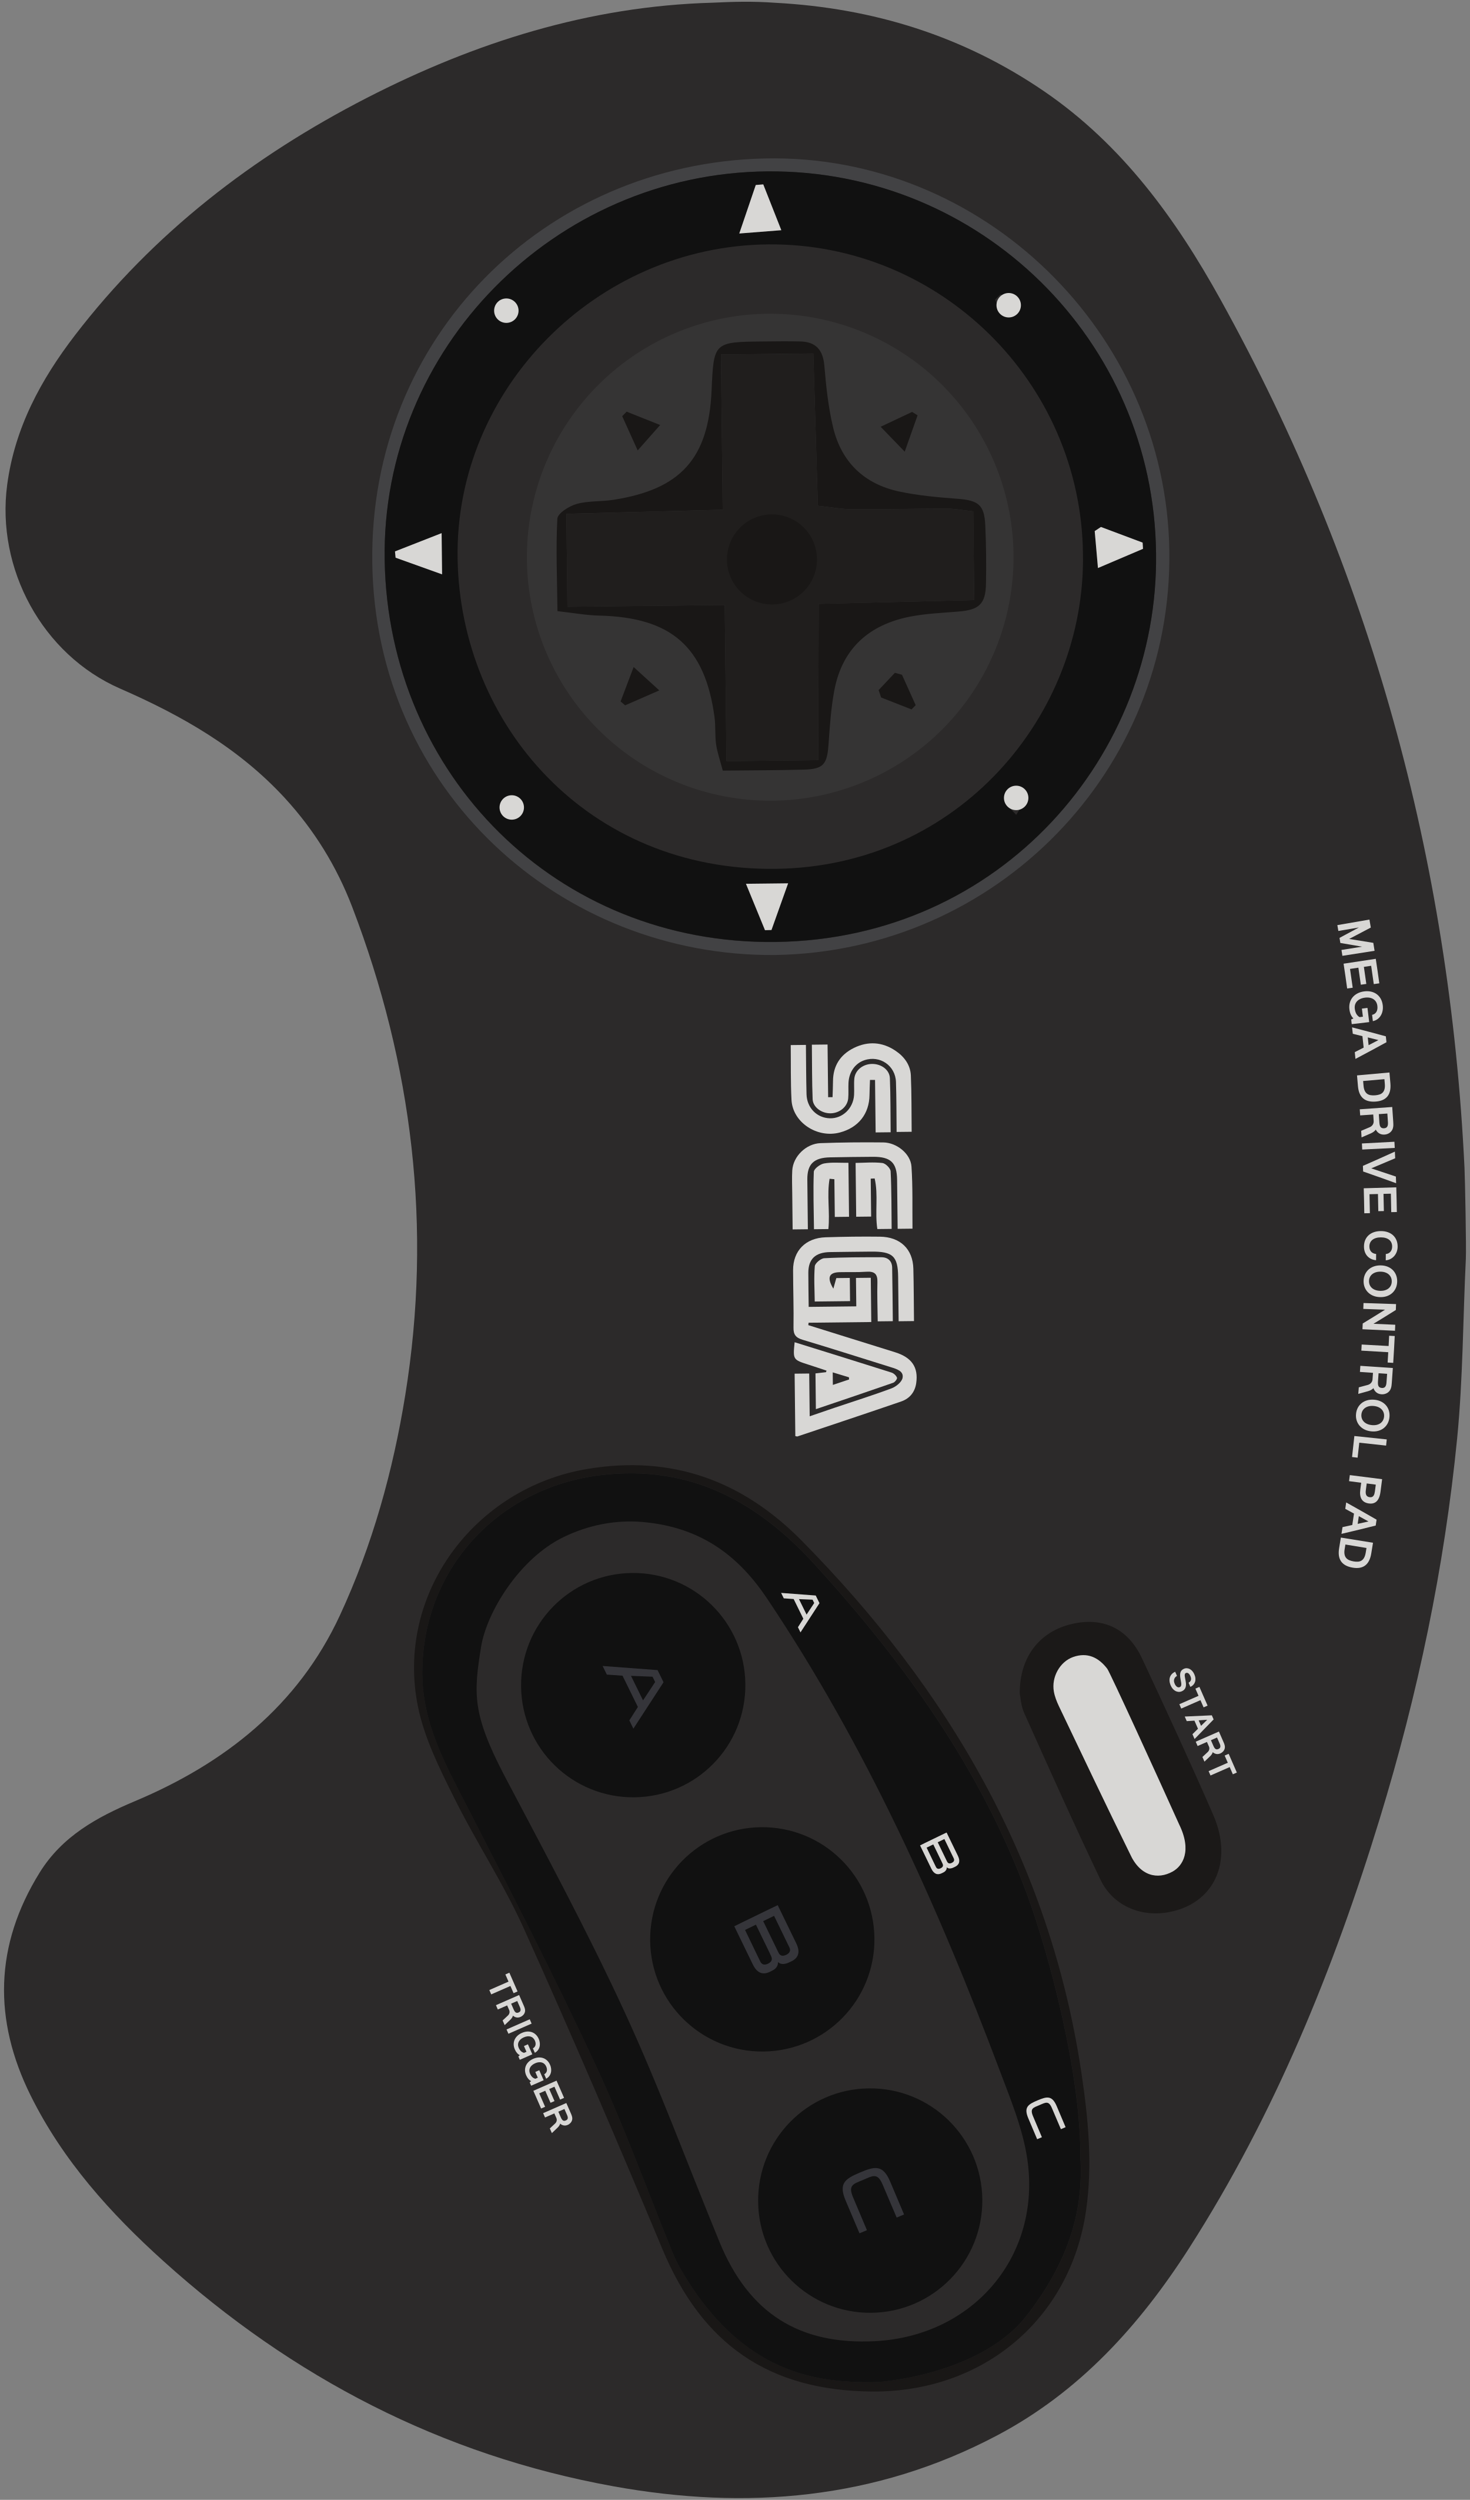 <?xml version="1.0" encoding="UTF-8" standalone="no"?>
<svg
   viewBox="0 0 189.669 322.342"
   height="322.342"
   width="189.669"
   xml:space="preserve"
   version="1.1"
   id="svg2"
   inkscape:version="1.1.2 (0a00cf5339, 2022-02-04)"
   sodipodi:docname="controller.svg"
   xmlns:inkscape="http://www.inkscape.org/namespaces/inkscape"
   xmlns:sodipodi="http://sodipodi.sourceforge.net/DTD/sodipodi-0.dtd"
   xmlns="http://www.w3.org/2000/svg"
   xmlns:svg="http://www.w3.org/2000/svg"
   xmlns:rdf="http://www.w3.org/1999/02/22-rdf-syntax-ns#"
   xmlns:cc="http://creativecommons.org/ns#"
   xmlns:dc="http://purl.org/dc/elements/1.1/"><rect x="0" y="0" width="189.669" height="322.342" fill="#808080" stroke="none"/><sodipodi:namedview
     pagecolor="#ffffff"
     bordercolor="#666666"
     borderopacity="1"
     objecttolerance="10"
     gridtolerance="10"
     guidetolerance="10"
     inkscape:pageopacity="0"
     inkscape:pageshadow="2"
     inkscape:window-width="3840"
     inkscape:window-height="2065"
     id="namedview150"
     showgrid="false"
     fit-margin-top="0"
     fit-margin-left="0"
     fit-margin-right="0"
     fit-margin-bottom="0"
     inkscape:zoom="3.2809298"
     inkscape:cx="61.415517"
     inkscape:cy="214.72572"
     inkscape:window-x="0"
     inkscape:window-y="0"
     inkscape:window-maximized="1"
     inkscape:current-layer="svg2"
     inkscape:pagecheckerboard="0" /><defs
     id="defs6"><inkscape:perspective
       sodipodi:type="inkscape:persp3d"
       inkscape:vp_x="0 : 161.17113 : 1"
       inkscape:vp_y="0 : 1000 : 0"
       inkscape:vp_z="189.66875 : 161.17113 : 1"
       inkscape:persp3d-origin="94.834375 : 107.44742 : 1"
       id="perspective7293" /><clipPath
       id="clipPath16"
       clipPathUnits="userSpaceOnUse"><path
         id="path18"
         d="m 0,151.735 257.874,0 L 257.874,0 0,0 0,151.735 z"
         inkscape:connector-curvature="0" /></clipPath></defs><g
     id="g3476"><path
       inkscape:connector-curvature="0"
       d="m 170.342,149.201 c 9.4e-4,-0.006 0.006,-0.012 0.011,-0.006 0.003,0.004 0.011,0.022 0.006,0.022 -9.6e-4,0.003 -0.006,0.012 -0.011,0.012 -0.005,0.003 -0.006,-0.022 -0.006,-0.028 m 0.304,-18.656 c -1e-5,-0.001 0.005,-0.001 0.011,-1.2e-4 0.006,0.003 0.022,0.005 0.011,0.006 -0.006,0.003 -0.028,-0.004 -0.028,-0.006 m -0.606,-11.084 -0.006,7e-5 c -0.004,0.004 -0.006,0.005 -0.006,0.004 -3e-5,-0.003 0.003,-0.006 0.006,-0.004 z M 128.645,314.039 c 10.654,-5.625 18.408,-14.207 24.797,-24.179 11.014,-17.196 18.625,-35.911 24.579,-55.347 4.912,-16.026 8.346,-32.383 9.991,-49.06 0.754,-7.674 0.746,-15.426 1.121,-23.14 0.068,-1.412 -0.107,-10.387 -0.173,-11.71 C 187.052,110.874 176.792,73.475 157.495,38.657 151.728,28.238 144.797,18.67 134.75,11.795 124.277,4.629 112.659,1.037 100.057,0.361 97.065,0.146 94.609,0.222 91.894,0.35 76.027,0.793 61.291,5.461 47.318,12.629 32.651,20.164 19.787,30.055 9.675,43.226 5.281,48.947 1.906,55.162 0.928,62.503 -0.517,73.323 5.453,84.408 15.504,88.793 c 7.931,3.462 15.307,7.656 21.245,14.109 3.815,4.144 6.709,8.859 8.701,14.062 7.793,20.357 10.322,41.365 6.844,62.896 -1.576,9.788 -4.245,19.399 -8.438,28.432 -5.408,11.663 -14.864,19.092 -26.459,23.964 -4.908,2.065 -9.369,4.521 -12.274,9.192 -5.829,9.387 -6.021,19.002 -1.155,28.788 4.145,8.345 10.271,15.149 17.107,21.308 16.666,15.028 35.931,25.048 58.069,29.049 17.128,3.097 33.798,1.743 49.499,-6.554"
       style="fill:#2c2a2a;fill-opacity:1;fill-rule:nonzero;stroke:none;stroke-width:1.25"
       id="path22-9"
       sodipodi:nodetypes="cccccccccccscccccccccccccccccccccccccc" /><path
       inkscape:connector-curvature="0"
       id="path5033"
       d="M 130.772,71.509 A 31.395,31.395 89.375 0 1 99.721,103.244 31.395,31.395 89.375 0 1 67.985,72.194 31.395,31.395 89.375 0 1 99.036,40.458 31.395,31.395 89.375 0 1 130.772,71.509 Z"
       style="vector-effect:none;fill:#353434;fill-opacity:1;stroke:none;stroke-width:0.914;stroke-linecap:butt;stroke-linejoin:miter;stroke-miterlimit:4;stroke-dasharray:none;stroke-dashoffset:0;stroke-opacity:1;paint-order:normal" /><g
       transform="matrix(0.014,1.25,1.25,-0.014,149.16,71.365)"
       id="g24-6"><path
         id="path26-8"
         style="fill:#424244;fill-opacity:1;fill-rule:nonzero;stroke:none"
         d="m 0,0 c -21.982,0.03 -39.815,-17.741 -39.851,-39.713 -0.036,-21.94 17.859,-40.044 39.684,-39.911 22.141,0.134 39.863,17.325 39.808,39.946 C 39.585,-16.392 20.756,0.052 0,0 m 40.977,-39.759 c -0.039,-22.133 -17.389,-41.11 -40.982,-41.143 -23.152,-0.033 -40.928,18.208 -41.188,40.978 -0.258,22.488 18.413,41.215 40.917,41.299 22.704,0.085 41.129,-18.287 41.253,-41.134"
         inkscape:connector-curvature="0" /></g><g
       transform="matrix(0.014,1.25,1.25,-0.014,87.71,292.368)"
       id="g28-7"><path
         id="path30-3"
         style="fill:#191716;fill-opacity:1;fill-rule:nonzero;stroke:none"
         d="m 0,0 c -0.504,-0.282 -1.029,-0.519 -1.563,-0.731 -6.404,-2.521 -12.914,-4.785 -19.177,-7.609 -8.995,-4.049 -17.825,-8.466 -26.654,-12.879 -4.518,-2.259 -8.865,-4.704 -14.174,-4.664 -10.675,0.086 -19.076,7.977 -20.241,18.622 -1.013,9.263 2.92,16.171 9.445,21.99 10.191,9.091 21.229,16.882 34.243,21.531 6.48,2.31 18.783,5.365 27.159,5.214 5.909,0.313 11.108,-1.583 16.337,-5.733 4.251,-3.374 6.132,-9.893 6.631,-14.835 0.035,-0.368 0.05,-0.736 0.05,-1.104 C 12.031,14.315 11.3,6.293 0,0 m -5.335,41.988 c -4.851,0.762 -9.636,0.333 -14.447,-0.337 -21.616,-3.016 -39.537,-13.267 -55.013,-28.208 -6.222,-6.005 -9.041,-13.221 -7.664,-22.066 1.815,-11.713 12.767,-20.008 24.38,-17.739 3.227,0.63 6.338,2.143 9.339,3.595 4.593,2.214 8.925,5.013 13.589,7.055 11.013,4.82 22.121,9.434 33.26,13.947 9.858,3.999 14.714,10.811 14.916,21.476 0.216,11.487 -7.272,20.533 -18.36,22.277"
         inkscape:connector-curvature="0" /></g><g
       style="fill:#111111;fill-opacity:1"
       transform="matrix(0.014,1.25,1.25,-0.014,112.625,307.167)"
       id="g32-8"><path
         id="path34-0"
         style="fill:#111111;fill-opacity:1;fill-rule:nonzero;stroke:none"
         d="m 0,0 c -0.025,-5.486 -0.756,-13.509 -12.056,-19.802 -0.505,-0.282 -1.029,-0.519 -1.564,-0.731 -6.404,-2.521 -12.913,-4.785 -19.176,-7.609 -8.996,-4.049 -17.825,-8.466 -26.654,-12.878 -4.518,-2.259 -8.865,-4.705 -14.175,-4.664 -10.675,0.085 -19.075,7.977 -20.24,18.621 -1.014,9.263 2.92,16.171 9.444,21.99 10.191,9.092 21.229,16.882 34.244,21.532 6.479,2.309 18.783,5.365 27.158,5.213 5.91,0.313 11.109,-1.583 16.338,-5.733 C -2.43,12.566 -0.55,6.046 -0.05,1.104 -0.015,0.736 0,0.368 0,0"
         inkscape:connector-curvature="0" /></g><g
       style="stroke:none"
       transform="matrix(0.014,1.25,1.25,-0.014,141.991,242.376)"
       id="g36-5"><path
         id="path38-6"
         style="fill:#1b1918;fill-opacity:1;fill-rule:nonzero;stroke:none"
         d="m 0,0 c -5.718,-2.657 -11.507,-5.169 -17.291,-7.685 -0.776,-0.338 -1.689,-0.363 -2.027,-0.433 -3.807,0.035 -6.363,2.163 -7.089,5.456 -0.711,3.232 0.514,5.793 3.65,7.215 5.376,2.441 10.766,4.861 16.207,7.161 4.926,2.082 9.258,-0.081 9.999,-4.836 C 3.898,4.014 2.647,1.225 0,0"
         inkscape:connector-curvature="0" /></g><path
       inkscape:connector-curvature="0"
       d="m 131.114,105.071 c 0.584,-0.995 1.267,-1.643 1.164,-2.123 -0.109,-0.516 -0.986,-1.241 -1.472,-1.2 -0.481,0.041 -1.228,0.913 -1.238,1.434 -0.006,0.495 0.78,1.008 1.546,1.889 m -2.05,-67.106 c -0.221,0.222 -0.442,0.445 -0.661,0.668 0.312,0.698 0.517,1.486 0.992,2.046 0.166,0.196 1.161,-0.004 1.469,-0.321 0.308,-0.317 0.473,-1.319 0.273,-1.477 -0.575,-0.452 -1.367,-0.63 -2.073,-0.916 M 65.451,102.656 c -0.287,0.282 -0.575,0.564 -0.862,0.847 0.326,0.691 0.54,1.487 1.033,2.025 0.196,0.213 1.179,0.025 1.502,-0.29 0.322,-0.315 0.53,-1.29 0.321,-1.494 -0.523,-0.508 -1.312,-0.743 -1.995,-1.088 M 64.496,38.668 c -0.208,0.255 -0.417,0.508 -0.624,0.762 0.37,0.678 0.64,1.459 1.165,1.98 0.19,0.189 1.188,-0.09 1.469,-0.439 0.286,-0.354 0.374,-1.383 0.148,-1.539 -0.606,-0.42 -1.425,-0.531 -2.158,-0.764 m -7.516,30.077 c -2.263,0.885 -4.14,1.619 -6.017,2.355 0.025,0.27 0.051,0.54 0.078,0.81 1.881,0.675 3.762,1.348 5.998,2.15 z m 44.707,45.155 -5.441,0.059 c 0.954,2.323 1.704,4.153 2.454,5.981 0.279,-0.007 0.558,-0.012 0.839,-0.02 0.666,-1.865 1.331,-3.728 2.148,-6.019 M 98.481,23.777 c -0.322,0.026 -0.645,0.052 -0.967,0.078 -0.643,1.888 -1.286,3.775 -2.131,6.255 2.093,-0.164 3.5,-0.273 5.427,-0.424 -0.911,-2.313 -1.62,-4.11 -2.33,-5.909 m 43.569,44.173 c -0.268,0.177 -0.536,0.355 -0.804,0.531 0.125,1.43 0.251,2.86 0.418,4.764 2.327,-0.99 4.07,-1.733 5.813,-2.475 -0.014,-0.267 -0.034,-0.535 -0.048,-0.803 -1.794,-0.672 -3.586,-1.345 -5.379,-2.018 m -2.318,3.475 C 139.492,49.242 121.255,31.317 99.12,31.512 c -22.102,0.192 -40.449,18.604 -40.079,40.529 0.363,21.416 16.794,40.301 41.064,39.992 23.564,-0.302 39.968,-19.806 39.628,-40.607 m 9.429,-0.059 C 149.51,97.309 129.212,121.066 100.107,121.455 71.834,121.833 50.106,99.916 49.635,72.243 49.172,44.965 71.556,22.35 98.979,22.098 126.444,21.843 148.898,43.889 149.161,71.366"
       style="fill:#111111;fill-opacity:1;fill-rule:nonzero;stroke:none;stroke-width:1.25"
       id="path42-4" /><g
       style="fill:#d8d7d5;fill-opacity:1"
       transform="matrix(0.014,1.25,1.25,-0.014,142.05,67.949)"
       id="g44-8"><path
         id="path46-1"
         style="fill:#d8d7d5;fill-opacity:1;fill-rule:nonzero;stroke:none"
         d="M 0,0 C 0.554,1.428 1.107,2.856 1.661,4.284 1.875,4.295 2.09,4.306 2.304,4.317 2.882,2.916 3.461,1.515 4.232,-0.355 2.708,-0.472 1.563,-0.56 0.418,-0.648 0.278,-0.432 0.139,-0.216 0,0"
         inkscape:connector-curvature="0" /></g><g
       style="fill:#d8d7d5;fill-opacity:1"
       transform="matrix(0.014,1.25,1.25,-0.014,98.481,23.775)"
       id="g48-1"><path
         id="path50-0"
         style="fill:#d8d7d5;fill-opacity:1;fill-rule:nonzero;stroke:none"
         d="M 0,0 C 1.445,0.552 2.889,1.103 4.747,1.812 4.851,0.269 4.926,-0.857 5.039,-2.533 3.063,-1.836 1.559,-1.305 0.054,-0.774 0.036,-0.516 0.018,-0.258 0,0"
         inkscape:connector-curvature="0" /></g><g
       style="fill:#d8d7d5;fill-opacity:1"
       transform="matrix(0.014,1.25,1.25,-0.014,101.689,113.899)"
       id="g52-5"><path
         id="path54-9"
         style="fill:#d8d7d5;fill-opacity:1;fill-rule:nonzero;stroke:none"
         d="M 0,0 C 1.825,-0.674 3.311,-1.223 4.797,-1.772 4.8,-1.995 4.803,-2.219 4.807,-2.442 3.337,-3.027 1.867,-3.611 0,-4.353 Z"
         inkscape:connector-curvature="0" /></g><g
       style="fill:#d8d7d5;fill-opacity:1"
       transform="matrix(0.014,1.25,1.25,-0.014,56.981,68.745)"
       id="g56-8"><path
         id="path58-4"
         style="fill:#d8d7d5;fill-opacity:1;fill-rule:nonzero;stroke:none"
         d="M 0,0 H 4.252 C 3.592,-1.782 3.036,-3.281 2.48,-4.779 2.264,-4.798 2.047,-4.816 1.831,-4.835 1.26,-3.326 0.689,-1.818 0,0"
         inkscape:connector-curvature="0" /></g><path
       inkscape:connector-curvature="0"
       d="M 92.849,289.122 C 88.757,279.189 85.048,269.08 80.548,259.341 75.764,248.987 70.334,238.922 65.011,228.825 c -4.069,-7.841 -3.916,-10.447 -2.935,-16.495 0.716,-4.396 4.888,-11.33 10.619,-14.123 3.16,-1.541 6.676,-2.253 10.178,-1.957 7.968,0.682 12.671,4.753 16.131,9.916 12.719,18.967 21.996,39.597 30.006,60.866 1.383,3.673 2.936,7.406 3.52,11.245 1.915,12.555 -6.897,22.944 -19.63,23.605 -9.784,0.504 -16.283,-3.604 -20.052,-12.759"
       style="fill:#2c2a2a;fill-opacity:1;fill-rule:nonzero;stroke:none;stroke-width:1.25"
       id="path62-4" /><g
       style="fill:#d8d7d5;fill-opacity:1"
       transform="matrix(0.014,1.25,1.25,-0.014,151.299,241.328)"
       id="g64-8"><path
         id="path66-2"
         style="fill:#d8d7d5;fill-opacity:1;fill-rule:nonzero;stroke:none"
         d="m 0,0 c 0.835,-1.544 0.457,-3.372 -1.892,-4.389 -5.075,-2.429 -10.185,-4.787 -15.29,-7.153 -0.481,-0.223 -0.997,-0.419 -1.517,-0.506 -1.495,-0.25 -3.079,0.65 -3.547,2.031 -0.499,1.472 0.07,2.623 1.252,3.506 0.371,0.277 11.155,5.064 16.128,7.236 C -2.096,2.048 -0.564,1.043 0,0"
         inkscape:connector-curvature="0" /></g><g
       transform="matrix(0.014,1.25,1.25,-0.014,93.735,98.146)"
       id="g72-3"><path
         id="path74-9"
         style="fill:#191716;fill-opacity:1;fill-rule:nonzero;stroke:none"
         d="m 0,0 h -16.106 v -16.237 h -9.59 c -0.081,5.33 -0.157,10.509 -0.242,16.136 h -16.01 v 9.535 c 5.244,0.096 10.357,0.192 15.712,0.293 0.162,1.381 0.383,2.486 0.399,3.59 0.055,3.227 0.005,6.454 0.04,9.677 0.01,0.847 0.186,1.689 0.313,2.763 h 9.157 c 0.07,-5.275 0.136,-10.448 0.211,-16.06 C -10.599,9.621 -5.421,9.545 0,9.47 Z m 0.963,8.012 c -0.035,1.992 -0.529,2.375 -2.561,2.537 -1.871,0.156 -3.752,0.297 -5.587,0.665 -4.322,0.868 -6.737,3.686 -7.514,7.927 -0.297,1.639 -0.343,3.328 -0.464,4.997 -0.151,2.113 -0.741,2.784 -2.823,2.849 -2.012,0.061 -4.034,0.066 -6.046,-0.005 -2.118,-0.071 -2.577,-0.686 -2.764,-2.859 -0.171,-1.997 -0.373,-4.014 -0.811,-5.97 -0.802,-3.595 -3.091,-5.945 -6.692,-6.762 -2.077,-0.474 -4.23,-0.676 -6.363,-0.832 -1.649,-0.121 -2.491,-0.852 -2.542,-2.476 -0.04,-1.271 -0.04,-2.551 -0.04,-3.827 -0.005,-5.088 0,-5.088 4.997,-5.365 6.999,-0.389 10.161,-3.283 11.164,-10.272 0.182,-1.26 0.061,-2.582 0.383,-3.792 0.212,-0.776 0.943,-1.966 1.503,-2.002 3.041,-0.196 6.106,-0.095 9.53,-0.095 0.202,1.638 0.464,2.98 0.509,4.336 0.263,7.402 3.333,10.846 10.59,11.749 0.927,0.116 1.885,0.015 2.813,0.131 0.822,0.111 1.624,0.383 2.728,0.661 0,3.05 0.035,5.728 -0.01,8.405"
         inkscape:connector-curvature="0" /></g><g
       transform="matrix(0.014,1.25,1.25,-0.014,116.732,58.24)"
       id="g76-6"><path
         id="path78-0"
         style="fill:#191716;fill-opacity:1;fill-rule:nonzero;stroke:none"
         d="m 0,0 c -1.061,-1.004 -1.685,-1.593 -2.597,-2.456 -0.602,1.315 -1.048,2.29 -1.495,3.266 0.12,0.186 0.24,0.373 0.36,0.56 C -2.679,0.983 -1.627,0.597 0,0"
         inkscape:connector-curvature="0" /></g><g
       transform="matrix(0.014,1.25,1.25,-0.014,113.364,88.986)"
       id="g80-4"><path
         id="path82-1"
         style="fill:#191716;fill-opacity:1;fill-rule:nonzero;stroke:none"
         d="m 0,0 c -0.589,0.567 -1.177,1.135 -1.766,1.702 0.07,0.242 0.14,0.484 0.209,0.727 1.051,0.46 2.102,0.92 3.152,1.38 C 1.74,3.664 1.884,3.52 2.029,3.375 1.607,2.334 1.186,1.293 0.765,0.252 0.51,0.168 0.255,0.084 0,0"
         inkscape:connector-curvature="0" /></g><g
       transform="matrix(0.014,1.25,1.25,-0.014,80.852,53.083)"
       id="g84-4"><path
         id="path86-4"
         style="fill:#191716;fill-opacity:1;fill-rule:nonzero;stroke:none"
         d="M 0,0 C 0.422,1.027 0.844,2.054 1.415,3.444 2.36,2.589 2.996,2.014 4.01,1.096 2.565,0.462 1.512,0 0.46,-0.462 0.307,-0.308 0.153,-0.154 0,0"
         inkscape:connector-curvature="0" /></g><g
       transform="matrix(0.014,1.25,1.25,-0.014,85.065,89.023)"
       id="g88-4"><path
         id="path90-7"
         style="fill:#191716;fill-opacity:1;fill-rule:nonzero;stroke:none"
         d="M 0,0 C 0.624,-1.473 1.063,-2.509 1.502,-3.545 1.366,-3.698 1.23,-3.852 1.094,-4.005 0.064,-3.601 -0.965,-3.198 -2.439,-2.619 -1.532,-1.645 -0.921,-0.989 0,0"
         inkscape:connector-curvature="0" /></g><g
       transform="matrix(0.014,1.25,1.25,-0.014,94.438,72.191)"
       id="g92-6"><path
         id="path94-0"
         style="fill:#ffffff;fill-opacity:1;fill-rule:nonzero;stroke:none"
         d="M 0,0 C 2.284,0 4.136,1.852 4.136,4.136 4.136,6.42 2.284,8.272 0,8.272 -2.284,8.272 -4.136,6.42 -4.136,4.136 -4.136,1.852 -2.284,0 0,0"
         inkscape:connector-curvature="0" /></g><g
       transform="matrix(0.014,1.25,1.25,-0.014,102.618,185.175)"
       id="g120-2"><path
         id="path122-1"
         style="fill:#d8d7d5;fill-opacity:1;fill-rule:nonzero;stroke:none"
         d="m 0,0 h -6.437 v 1.505 h 4.412 c -0.321,0.971 -0.586,1.76 -0.843,2.553 -0.64,1.975 -1.238,3.967 -1.941,5.918 -0.17,0.472 -0.629,1.057 -1.049,1.155 C -6.565,11.295 -6.794,10.562 -6.99,9.955 -7.969,6.927 -8.976,3.91 -9.923,0.872 c -0.222,-0.714 -0.547,-0.954 -1.265,-0.935 -1.975,0.054 -3.952,0.005 -5.927,0.023 -2.002,0.018 -3.311,1.328 -3.355,3.4 -0.039,1.866 -0.043,3.735 10e-4,5.601 0.048,2.104 1.315,3.385 3.338,3.414 1.781,0.025 3.562,0.005 5.406,0.005 v -1.585 c -1.53,0 -3.052,0 -4.574,0 -2.147,10e-4 -2.64,-0.518 -2.641,-2.782 0,-1.408 -0.006,-2.817 0.002,-4.226 0.009,-1.507 0.695,-2.241 2.113,-2.256 1.152,-0.012 2.303,-0.003 3.514,-0.003 v 4.914 h -2.931 v 1.529 h 4.566 V 1.498 c 0.083,-0.01 0.166,-0.02 0.249,-0.03 0.966,2.976 1.934,5.952 2.897,8.929 0.551,1.702 1.565,2.394 3.2,2.142 0.91,-0.139 1.584,-0.67 1.882,-1.571 C -2.265,7.394 -1.118,3.807 0.038,0.224 0.055,0.17 0.018,0.098 0,0"
         inkscape:connector-curvature="0" /></g><g
       transform="matrix(0.014,1.25,1.25,-0.014,102.026,134.757)"
       id="g124-7"><path
         id="path126-8"
         style="fill:#d8d7d5;fill-opacity:1;fill-rule:nonzero;stroke:none"
         d="m 0,0 v 1.567 c 1.717,0 3.401,-0.019 5.085,0.006 1.409,0.02 2.462,1.043 2.512,2.381 C 7.647,5.262 6.605,6.381 5.22,6.479 4.657,6.518 4.087,6.464 3.528,6.524 2.666,6.617 2.038,7.429 2.039,8.368 c 10e-4,0.951 0.622,1.801 1.491,1.826 1.842,0.054 3.685,0.017 5.577,0.017 V 8.661 H 6.305 3.693 C 3.692,8.487 3.69,8.313 3.688,8.139 4.204,8.116 4.72,8.084 5.237,8.072 7.183,8.027 8.589,6.893 9.074,4.967 9.667,2.615 7.979,0.112 5.654,0.015 3.81,-0.061 1.96,0 0,0"
         inkscape:connector-curvature="0" /></g><g
       transform="matrix(0.014,1.25,1.25,-0.014,104.753,134.708)"
       id="g128-5"><path
         id="path130-7"
         style="fill:#d8d7d5;fill-opacity:1;fill-rule:nonzero;stroke:none"
         d="m 0,0 v 1.619 h 5.433 c 0,0.151 0.001,0.303 0.001,0.455 C 4.88,2.096 4.327,2.129 3.772,2.139 2.217,2.166 1.06,2.91 0.378,4.342 c -0.694,1.459 -0.587,2.92 0.328,4.261 0.627,0.92 1.494,1.543 2.586,1.578 1.908,0.061 3.82,0.017 5.805,0.017 V 8.645 C 7.383,8.645 5.667,8.674 3.952,8.637 2.25,8.6 1.145,7.011 1.659,5.41 1.968,4.447 2.851,3.8 3.983,3.734 4.515,3.702 5.052,3.742 5.581,3.688 6.439,3.6 7.089,2.792 7.099,1.866 7.109,0.941 6.46,0.04 5.622,0.016 3.779,-0.036 1.935,0 0,0"
         inkscape:connector-curvature="0" /></g><g
       transform="matrix(0.014,1.25,1.25,-0.014,117.735,158.429)"
       id="g132-4"><path
         id="path134-1"
         style="fill:#d8d7d5;fill-opacity:1;fill-rule:nonzero;stroke:none"
         d="m 0,0 v -1.531 c -1.698,0 -3.38,10e-4 -5.061,-0.001 -1.768,-0.002 -2.384,-0.627 -2.396,-2.457 -0.009,-1.473 -0.004,-2.946 0.007,-4.419 0.013,-1.7 0.666,-2.385 2.269,-2.389 1.686,-0.005 3.372,-10e-4 5.121,-10e-4 v -1.573 c -1.258,0 -2.497,-0.002 -3.735,0.001 -0.784,0.002 -1.57,-0.026 -2.35,0.029 -1.437,0.102 -2.745,1.446 -2.782,2.95 -0.053,2.158 -0.05,4.32 -0.001,6.479 0.032,1.383 1.2,2.806 2.521,2.88 C -4.292,0.087 -2.166,0 0,0"
         inkscape:connector-curvature="0" /></g><g
       transform="matrix(0.014,1.25,1.25,-0.014,107.443,176.959)"
       id="g136-8"><path
         id="path138-5"
         style="fill:#d8d7d5;fill-opacity:1;fill-rule:nonzero;stroke:none"
         d="M 0,0 H 1.294 C 1.092,0.624 0.921,1.153 0.751,1.682 L 0.528,1.668 C 0.366,1.156 0.204,0.645 0,0 m -3.152,-3.897 c 1.092,3.373 2.154,6.674 3.241,9.965 0.077,0.233 0.318,0.481 0.536,0.56 C 0.745,6.671 1.08,6.413 1.143,6.227 2.029,3.589 2.886,0.94 3.774,-1.781 H 0.087 c -0.041,0.391 -0.077,0.739 -0.114,1.087 -0.052,0.019 -0.105,0.039 -0.158,0.058 -0.21,-0.611 -0.426,-1.22 -0.629,-1.833 -0.541,-1.626 -0.539,-1.627 -2.338,-1.428"
         inkscape:connector-curvature="0" /></g><g
       transform="matrix(0.014,1.25,1.25,-0.014,107.524,166.167)"
       id="g140-9"><path
         id="path142-7"
         style="fill:#d8d7d5;fill-opacity:1;fill-rule:nonzero;stroke:none"
         d="M 0,0 C -0.472,0.138 -0.752,0.22 -1.088,0.318 V 1.71 h 2.392 v -3.646 c -1.223,0 -2.439,-0.069 -3.638,0.047 -0.312,0.031 -0.802,0.631 -0.817,0.988 -0.082,1.962 -0.058,3.93 -0.035,5.895 0.009,0.689 0.412,1.093 1.077,1.1 C -0.293,6.111 1.524,6.1 3.422,6.1 V 4.541 C 2.055,4.541 0.714,4.503 -0.623,4.555 -1.444,4.588 -1.761,4.288 -1.708,3.423 -1.653,2.509 -1.705,1.589 -1.694,0.672 -1.68,-0.423 -1.175,-0.686 0,0"
         inkscape:connector-curvature="0" /></g><g
       transform="matrix(0.014,1.25,1.25,-0.014,107.039,151.995)"
       id="g144-5"><path
         id="path146-3"
         style="fill:#d8d7d5;fill-opacity:1;fill-rule:nonzero;stroke:none"
         d="m 0,0 c 1.688,-0.315 3.436,0.015 5.186,-0.183 v -1.486 c -2.002,0 -3.964,-0.049 -5.92,0.049 -0.312,0.016 -0.779,0.653 -0.85,1.064 -0.136,0.789 -0.04,1.622 -0.04,2.519 H 3.944 V 0.494 H 0.052 C 0.034,0.329 0.017,0.165 0,0"
         inkscape:connector-curvature="0" /></g><g
       transform="matrix(0.014,1.25,1.25,-0.014,115.046,158.459)"
       id="g148-8"><path
         id="path150-8"
         style="fill:#d8d7d5;fill-opacity:1;fill-rule:nonzero;stroke:none"
         d="m 0,0 v -1.477 c -1.736,-0.247 -3.517,0.158 -5.223,-0.219 0.006,-0.135 0.012,-0.271 0.017,-0.406 h 3.912 v -1.543 h -5.553 c 0,0.905 -0.078,1.85 0.041,2.766 0.043,0.328 0.553,0.828 0.865,0.84 C -3.978,0.038 -2.011,0 0,0"
         inkscape:connector-curvature="0" /></g><g
       style="fill:#d8d7d5;fill-opacity:1"
       transform="matrix(0.014,1.25,1.25,-0.014,130.167,40.933)"
       id="g152-3"><path
         id="path154-1"
         style="fill:#d8d7d5;fill-opacity:1;fill-rule:nonzero;stroke:none"
         d="m 0,0 c 0,-0.696 -0.564,-1.261 -1.261,-1.261 -0.696,0 -1.26,0.565 -1.26,1.261 0,0.696 0.564,1.261 1.26,1.261 C -0.564,1.261 0,0.696 0,0"
         inkscape:connector-curvature="0" /></g><g
       style="fill:#d8d7d5;fill-opacity:1"
       transform="matrix(0.014,1.25,1.25,-0.014,131.131,104.462)"
       id="g156-8"><path
         id="path158-9"
         style="fill:#d8d7d5;fill-opacity:1;fill-rule:nonzero;stroke:none"
         d="m 0,0 c 0,-0.696 -0.564,-1.261 -1.261,-1.261 -0.696,0 -1.26,0.565 -1.26,1.261 0,0.696 0.564,1.261 1.26,1.261 C -0.564,1.261 0,0.696 0,0"
         inkscape:connector-curvature="0" /></g><g
       style="fill:#d8d7d5;fill-opacity:1"
       transform="matrix(0.014,1.25,1.25,-0.014,66.048,105.693)"
       id="g160-6"><path
         id="path162-4"
         style="fill:#d8d7d5;fill-opacity:1;fill-rule:nonzero;stroke:none"
         d="m 0,0 c 0,-0.696 -0.564,-1.261 -1.261,-1.261 -0.696,0 -1.26,0.565 -1.26,1.261 0,0.696 0.564,1.261 1.26,1.261 C -0.564,1.261 0,0.696 0,0"
         inkscape:connector-curvature="0" /></g><g
       style="fill:#d8d7d5;fill-opacity:1"
       transform="matrix(0.014,1.25,1.25,-0.014,65.349,41.636)"
       id="g164-3"><path
         id="path166-3"
         style="fill:#d8d7d5;fill-opacity:1;fill-rule:nonzero;stroke:none"
         d="m 0,0 c 0,-0.696 -0.564,-1.261 -1.261,-1.261 -0.696,0 -1.26,0.565 -1.26,1.261 0,0.696 0.564,1.261 1.26,1.261 C -0.564,1.261 0,0.696 0,0"
         inkscape:connector-curvature="0" /></g><g
       transform="matrix(0.014,1.25,1.25,-0.014,105.571,98.016)"
       id="g168-3"><path
         id="path170-8"
         style="fill:#201e1d;fill-opacity:1;fill-rule:nonzero;stroke:none"
         d="m 0,0 v -9.47 h -16.106 v -16.236 h -9.59 c -0.081,5.33 -0.157,10.508 -0.242,16.135 h -16.01 v 9.536 c 5.244,0.096 10.357,0.191 15.712,0.292 0.162,1.382 0.383,2.486 0.399,3.59 0.055,3.228 0.005,6.455 0.04,9.677 0.01,0.847 0.186,1.689 0.313,2.763 h 9.157 c 0.07,-5.274 0.136,-10.448 0.211,-16.06 C -10.599,0.151 -5.421,0.076 0,0"
         inkscape:connector-curvature="0" /></g><g
       transform="matrix(0.014,1.25,1.25,-0.014,99.673,77.942)"
       id="g172-6"><path
         id="path174-0"
         style="fill:#191716;fill-opacity:1;fill-rule:nonzero;stroke:none"
         d="m 0,0 c 0,-2.567 -2.077,-4.649 -4.644,-4.649 -2.567,0 -4.649,2.082 -4.649,4.649 0,2.567 2.082,4.644 4.649,4.644 C -2.077,4.644 0,2.567 0,0"
         inkscape:connector-curvature="0" /></g><path
       id="path110-7-5"
       style="fill:#d8d7d5;fill-opacity:1;fill-rule:nonzero;stroke:none;stroke-width:0.788"
       d="m 104.069,208.193 0.985,-1.491 -0.213,-0.432 -1.751,-0.071 z m -0.785,2.297 -0.328,-0.67 0.694,-1.093 -1.247,-2.54 -1.275,-0.09 -0.343,-0.7 4.466,0.336 0.484,0.986 z"
       inkscape:connector-curvature="0" /><g
       style="fill:#d8d7d5;fill-opacity:1"
       transform="matrix(0.008,0.764,0.764,-0.008,122.195,240.033)"
       id="g112-7-5"><path
         id="path114-6-2"
         style="fill:#d8d7d5;fill-opacity:1;fill-rule:nonzero;stroke:none"
         d="m 0,0 -3.265,-1.542 -0.533,1.129 3.265,1.542 C -0.2,1.286 0.057,1.173 0.236,0.794 0.413,0.419 0.333,0.157 0,0 M 0.893,-1.891 0.38,-2.133 -2.377,-3.424 -2.91,-2.296 -0.123,-0.98 0.36,-0.762 c 0.333,0.157 0.588,0.048 0.763,-0.322 0.179,-0.379 0.103,-0.65 -0.23,-0.807 m 0.074,1.828 C 1.207,0.162 1.241,0.5 1.08,0.948 L 0.908,1.335 C 0.552,2.089 -0.067,2.256 -0.941,1.843 l -3.953,-1.867 0.342,-0.745 1.422,-3.011 0.364,-0.75 3.953,1.866 c 0.874,0.413 1.137,1 0.783,1.75 l -0.189,0.379 c -0.207,0.331 -0.476,0.489 -0.814,0.472"
         inkscape:connector-curvature="0" /></g><g
       style="fill:#d8d7d5;fill-opacity:1"
       transform="matrix(0.009,0.798,0.798,-0.009,136.385,273.379)"
       id="g116-4-9"><path
         id="path118-3-0"
         style="fill:#d8d7d5;fill-opacity:1;fill-rule:nonzero;stroke:none"
         d="m 0,0 -1.919,-0.791 c -1.288,-0.524 -0.964,-0.992 -0.543,-2.018 0.42,-1.027 0.515,-1.585 1.798,-1.06 l 3.396,1.391 0.315,-0.77 -3.39,-1.393 c -1.793,-0.737 -2.248,-0.028 -2.879,1.512 -0.631,1.54 -0.813,2.369 0.966,3.104 L 1.155,1.372 1.468,0.608 Z"
         inkscape:connector-curvature="0" /></g><g
       transform="matrix(-0.009,5.601,-5.601,-0.009,1568.552,-27.07)"
       id="g8186"><g
         id="g224-6-2"
         transform="matrix(0.223,0,0,-0.223,27.238,249.081)"><path
           inkscape:connector-curvature="0"
           d="M 0,0 C -0.242,-0.038 -0.364,-0.057 -0.606,-0.096 -0.743,0.754 -0.811,1.179 -0.948,2.03 -1.103,1.133 -1.178,0.684 -1.327,-0.213 -1.536,-0.248 -1.641,-0.265 -1.851,-0.3 -2.279,0.501 -2.495,0.902 -2.929,1.701 -2.784,0.852 -2.711,0.428 -2.566,-0.422 -2.807,-0.463 -2.928,-0.484 -3.169,-0.526 -3.4,0.799 -3.516,1.462 -3.747,2.788 c 0.329,0.057 0.494,0.086 0.824,0.142 0.475,-0.892 0.711,-1.339 1.179,-2.233 0.156,0.998 0.235,1.497 0.399,2.494 0.329,0.054 0.493,0.08 0.822,0.132 C -0.314,1.994 -0.209,1.329 0,0"
           style="fill:#d8d7d5;fill-opacity:1;fill-rule:nonzero;stroke:none"
           id="path226-4-8" /></g><g
         id="g228-0-3"
         transform="matrix(0.223,0,0,-0.223,27.99,248.97)"><path
           inkscape:connector-curvature="0"
           d="m 0,0 c -1.025,-0.143 -1.537,-0.217 -2.56,-0.374 -0.204,1.33 -0.305,1.995 -0.509,3.325 1.012,0.155 1.518,0.229 2.531,0.37 0.032,-0.229 0.048,-0.343 0.08,-0.572 -0.757,-0.106 -1.135,-0.161 -1.89,-0.274 0.045,-0.301 0.067,-0.451 0.112,-0.752 0.705,0.106 1.058,0.157 1.763,0.256 0.032,-0.227 0.048,-0.341 0.08,-0.568 C -1.097,1.312 -1.448,1.261 -2.151,1.156 -2.099,0.81 -2.073,0.638 -2.022,0.292 -1.245,0.408 -0.857,0.464 -0.08,0.573 -0.048,0.344 -0.032,0.229 0,0"
           style="fill:#d8d7d5;fill-opacity:1;fill-rule:nonzero;stroke:none"
           id="path230-0-8" /></g><g
         id="g232-4-0"
         transform="matrix(0.223,0,0,-0.223,28.472,248.917)"><path
           inkscape:connector-curvature="0"
           d="m 0,0 c -0.244,-0.031 -0.471,-0.018 -0.682,0.038 -0.211,0.056 -0.398,0.15 -0.561,0.281 -0.163,0.131 -0.297,0.297 -0.405,0.498 -0.108,0.2 -0.181,0.43 -0.216,0.689 -0.036,0.264 -0.028,0.506 0.023,0.729 0.051,0.222 0.138,0.417 0.263,0.585 0.124,0.168 0.282,0.306 0.473,0.413 0.192,0.107 0.409,0.176 0.652,0.207 0.204,0.026 0.398,0.022 0.582,-0.013 C 0.313,3.392 0.479,3.33 0.626,3.241 0.772,3.153 0.896,3.039 0.997,2.902 1.098,2.763 1.168,2.603 1.206,2.422 0.946,2.391 0.816,2.375 0.555,2.343 0.534,2.445 0.497,2.533 0.444,2.607 0.391,2.682 0.326,2.743 0.245,2.789 0.164,2.836 0.072,2.867 -0.033,2.884 -0.137,2.9 -0.252,2.901 -0.375,2.885 -0.524,2.866 -0.656,2.823 -0.771,2.756 -0.886,2.689 -0.981,2.6 -1.056,2.49 -1.129,2.38 -1.181,2.249 -1.211,2.098 -1.24,1.947 -1.242,1.779 -1.218,1.593 -1.193,1.41 -1.147,1.25 -1.08,1.112 c 0.067,-0.138 0.151,-0.251 0.25,-0.34 0.101,-0.089 0.214,-0.152 0.342,-0.19 0.129,-0.038 0.266,-0.047 0.412,-0.029 0.21,0.027 0.385,0.08 0.527,0.159 0.14,0.08 0.254,0.19 0.341,0.332 C 0.775,1.184 0.766,1.254 0.749,1.393 0.414,1.352 0.247,1.331 -0.088,1.289 -0.117,1.518 -0.132,1.633 -0.161,1.863 0.425,1.937 0.718,1.973 1.304,2.043 1.39,1.323 1.433,0.962 1.519,0.241 1.326,0.218 1.23,0.207 1.037,0.183 0.994,0.275 0.972,0.321 0.928,0.413 0.823,0.302 0.694,0.212 0.539,0.143 0.386,0.074 0.206,0.026 0,0"
           style="fill:#d8d7d5;fill-opacity:1;fill-rule:nonzero;stroke:none"
           id="path234-6-4" /></g><g
         id="g236-2-0"
         transform="matrix(0.223,0,0,-0.223,29.294,248.474)"><path
           inkscape:connector-curvature="0"
           d="M 0,0 C -0.21,0.406 -0.315,0.609 -0.527,1.015 -0.637,0.574 -0.692,0.354 -0.8,-0.087 -0.48,-0.052 -0.32,-0.034 0,0 m 1.422,-1.356 c -0.28,-0.028 -0.42,-0.042 -0.7,-0.071 -0.187,0.367 -0.281,0.55 -0.47,0.917 -0.473,-0.05 -0.709,-0.076 -1.182,-0.129 -0.097,-0.398 -0.146,-0.597 -0.242,-0.995 -0.266,-0.031 -0.399,-0.046 -0.664,-0.077 0.359,1.396 0.543,2.095 0.92,3.49 0.243,0.027 0.365,0.041 0.609,0.067 0.701,-1.278 1.047,-1.918 1.729,-3.202"
           style="fill:#d8d7d5;fill-opacity:1;fill-rule:nonzero;stroke:none"
           id="path238-6-9" /></g><g
         id="g240-7-1"
         transform="matrix(0.223,0,0,-0.223,30.448,248.32)"><path
           inkscape:connector-curvature="0"
           d="M 0,0 C -0.014,0.169 -0.042,0.319 -0.087,0.451 -0.131,0.582 -0.199,0.691 -0.291,0.777 -0.382,0.863 -0.5,0.924 -0.646,0.962 -0.791,1 -0.971,1.01 -1.185,0.991 -1.379,0.975 -1.475,0.966 -1.669,0.949 -1.591,0.07 -1.553,-0.37 -1.475,-1.25 c 0.191,0.017 0.287,0.026 0.479,0.042 0.21,0.018 0.383,0.059 0.518,0.121 0.135,0.062 0.241,0.145 0.317,0.247 0.075,0.102 0.124,0.224 0.147,0.365 C 0.01,-0.333 0.014,-0.175 0,0 m 0.647,0.051 c 0.087,-1.13 -0.443,-1.736 -1.59,-1.835 -0.444,-0.038 -0.665,-0.057 -1.109,-0.098 -0.122,1.34 -0.184,2.01 -0.306,3.35 0.451,0.041 0.676,0.061 1.128,0.1 1.167,0.1 1.793,-0.411 1.877,-1.517"
           style="fill:#d8d7d5;fill-opacity:1;fill-rule:nonzero;stroke:none"
           id="path242-5-9" /></g><g
         id="g244-6-6"
         transform="matrix(0.223,0,0,-0.223,30.881,248.236)"><path
           inkscape:connector-curvature="0"
           d="M 0,0 C 0.338,0.024 0.507,0.035 0.845,0.057 0.959,0.065 1.056,0.079 1.137,0.099 1.218,0.12 1.282,0.149 1.331,0.188 1.382,0.227 1.416,0.276 1.437,0.335 1.457,0.394 1.464,0.465 1.459,0.547 1.45,0.696 1.397,0.802 1.297,0.866 1.198,0.931 1.05,0.957 0.853,0.944 0.487,0.92 0.304,0.908 -0.062,0.882 -0.037,0.529 -0.025,0.353 0,0 M 2.405,-1.78 C 2.134,-1.796 1.998,-1.804 1.727,-1.821 1.576,-1.463 1.5,-1.285 1.347,-0.928 1.32,-0.866 1.285,-0.809 1.242,-0.759 1.2,-0.708 1.152,-0.666 1.098,-0.63 1.044,-0.595 0.985,-0.569 0.922,-0.551 0.857,-0.533 0.79,-0.526 0.72,-0.531 0.448,-0.549 0.312,-0.558 0.04,-0.577 0.078,-1.116 0.097,-1.386 0.134,-1.925 -0.117,-1.943 -0.243,-1.952 -0.494,-1.97 -0.592,-0.628 -0.641,0.042 -0.739,1.384 -0.125,1.429 0.183,1.451 0.797,1.491 0.889,1.497 0.977,1.5 1.06,1.502 1.143,1.504 1.223,1.499 1.3,1.488 1.377,1.478 1.451,1.459 1.523,1.433 1.596,1.407 1.665,1.37 1.731,1.321 1.789,1.277 1.841,1.227 1.887,1.171 1.933,1.116 1.971,1.056 2.003,0.993 2.034,0.93 2.059,0.864 2.078,0.794 2.096,0.725 2.107,0.656 2.111,0.586 2.124,0.381 2.084,0.203 1.992,0.05 1.901,-0.103 1.77,-0.223 1.599,-0.312 1.75,-0.413 1.878,-0.578 1.983,-0.808 2.152,-1.197 2.237,-1.391 2.405,-1.78"
           style="fill:#d8d7d5;fill-opacity:1;fill-rule:nonzero;stroke:none"
           id="path246-9-2" /></g><g
         id="g248-8-5"
         transform="matrix(0.223,0,0,-0.223,31.697,248.617)"><path
           inkscape:connector-curvature="0"
           d="M 0,0 C -0.251,-0.013 -0.376,-0.02 -0.627,-0.033 -0.7,1.31 -0.737,1.982 -0.81,3.325 -0.555,3.339 -0.428,3.346 -0.173,3.359 -0.104,2.015 -0.069,1.344 0,0"
           style="fill:#d8d7d5;fill-opacity:1;fill-rule:nonzero;stroke:none"
           id="path250-7-4" /></g><g
         id="g252-2-4"
         transform="matrix(0.223,0,0,-0.223,32.471,247.835)"><path
           inkscape:connector-curvature="0"
           d="m 0,0 c -0.491,-1.362 -0.732,-2.044 -1.204,-3.409 -0.233,-0.009 -0.349,-0.014 -0.581,-0.024 -0.582,1.322 -0.877,1.982 -1.477,3.299 0.274,0.014 0.412,0.02 0.687,0.033 0.422,-0.986 0.631,-1.48 1.044,-2.468 0.333,1.019 0.502,1.528 0.845,2.545 C -0.412,-0.014 -0.274,-0.009 0,0"
           style="fill:#d8d7d5;fill-opacity:1;fill-rule:nonzero;stroke:none"
           id="path254-8-9" /></g><g
         id="g256-2-9"
         transform="matrix(0.223,0,0,-0.223,33.164,248.567)"><path
           inkscape:connector-curvature="0"
           d="m 0,0 c -1.032,-0.018 -1.548,-0.03 -2.58,-0.061 -0.041,1.344 -0.062,2.017 -0.103,3.362 1.02,0.031 1.531,0.043 2.551,0.061 0.004,-0.231 0.006,-0.347 0.01,-0.578 C -0.884,2.77 -1.265,2.762 -2.027,2.741 -2.018,2.437 -2.014,2.285 -2.006,1.981 -1.295,2.001 -0.94,2.009 -0.23,2.022 -0.225,1.792 -0.223,1.677 -0.219,1.448 -0.928,1.435 -1.282,1.427 -1.99,1.408 -1.981,1.059 -1.976,0.884 -1.967,0.535 -1.184,0.556 -0.793,0.565 -0.01,0.578 -0.006,0.347 -0.004,0.231 0,0"
           style="fill:#d8d7d5;fill-opacity:1;fill-rule:nonzero;stroke:none"
           id="path258-9-3" /></g><g
         id="g260-9-6"
         transform="matrix(0.223,0,0,-0.223,34.101,248.07)"><path
           inkscape:connector-curvature="0"
           d="M 0,0 C -0.006,0.1 -0.031,0.191 -0.071,0.271 -0.113,0.352 -0.167,0.421 -0.234,0.478 -0.302,0.535 -0.381,0.579 -0.472,0.61 -0.563,0.64 -0.661,0.655 -0.764,0.655 -0.911,0.656 -1.045,0.63 -1.162,0.579 -1.279,0.528 -1.38,0.452 -1.462,0.353 c -0.083,-0.1 -0.147,-0.224 -0.19,-0.37 -0.044,-0.146 -0.065,-0.314 -0.065,-0.503 0.001,-0.189 0.024,-0.358 0.07,-0.503 0.045,-0.146 0.108,-0.269 0.19,-0.368 0.081,-0.1 0.18,-0.176 0.295,-0.228 0.115,-0.053 0.245,-0.078 0.387,-0.078 0.108,-10e-4 0.208,0.014 0.298,0.045 0.09,0.03 0.168,0.074 0.236,0.134 0.067,0.059 0.121,0.132 0.161,0.219 0.041,0.086 0.067,0.186 0.078,0.3 C 0.257,-1.001 0.386,-1.002 0.644,-1.004 0.625,-1.205 0.576,-1.382 0.498,-1.538 0.421,-1.693 0.319,-1.824 0.195,-1.93 0.071,-2.036 -0.074,-2.118 -0.237,-2.173 c -0.164,-0.055 -0.34,-0.083 -0.532,-0.083 -0.244,0 -0.462,0.041 -0.658,0.122 -0.195,0.082 -0.361,0.197 -0.5,0.348 -0.138,0.149 -0.245,0.331 -0.322,0.545 -0.075,0.213 -0.114,0.452 -0.116,0.717 -0.002,0.265 0.034,0.504 0.108,0.718 0.075,0.215 0.181,0.399 0.32,0.551 0.14,0.152 0.309,0.27 0.507,0.352 0.197,0.083 0.419,0.124 0.664,0.124 0.186,0 0.361,-0.03 0.525,-0.089 C -0.077,1.073 0.069,0.99 0.195,0.883 0.322,0.776 0.426,0.647 0.506,0.496 0.588,0.346 0.636,0.179 0.653,-0.004 0.392,-0.002 0.261,-0.001 0,0"
           style="fill:#d8d7d5;fill-opacity:1;fill-rule:nonzero;stroke:none"
           id="path262-6-0" /></g><g
         id="g264-0-5"
         transform="matrix(0.223,0,0,-0.223,34.723,248.456)"><path
           inkscape:connector-curvature="0"
           d="M 0,0 C 0.144,-0.003 0.277,0.021 0.4,0.072 0.522,0.124 0.628,0.199 0.717,0.298 0.807,0.397 0.878,0.519 0.93,0.664 0.981,0.808 1.01,0.972 1.015,1.157 1.019,1.343 0.999,1.509 0.952,1.656 0.906,1.803 0.841,1.927 0.755,2.028 0.669,2.13 0.566,2.208 0.447,2.264 0.326,2.319 0.196,2.348 0.054,2.35 -0.09,2.353 -0.225,2.329 -0.348,2.278 -0.471,2.226 -0.579,2.152 -0.67,2.052 -0.761,1.954 -0.832,1.832 -0.884,1.687 -0.936,1.542 -0.963,1.378 -0.965,1.195 -0.968,1.01 -0.945,0.845 -0.898,0.699 -0.851,0.553 -0.785,0.428 -0.699,0.326 -0.614,0.223 -0.512,0.144 -0.393,0.088 -0.274,0.032 -0.144,0.003 0,0 M 0.058,2.911 C 0.298,2.906 0.518,2.86 0.719,2.773 0.918,2.685 1.09,2.564 1.232,2.409 1.375,2.254 1.484,2.068 1.56,1.853 1.636,1.638 1.67,1.399 1.662,1.14 1.655,0.883 1.609,0.649 1.524,0.439 1.438,0.228 1.321,0.049 1.173,-0.1 1.025,-0.25 0.851,-0.364 0.65,-0.445 c -0.2,-0.08 -0.421,-0.118 -0.659,-0.114 -0.239,0.005 -0.457,0.051 -0.654,0.138 -0.197,0.088 -0.367,0.208 -0.51,0.362 -0.141,0.154 -0.251,0.339 -0.329,0.553 -0.077,0.214 -0.115,0.451 -0.112,0.709 0.003,0.262 0.047,0.499 0.131,0.711 0.085,0.212 0.201,0.394 0.349,0.543 0.15,0.149 0.326,0.264 0.529,0.342 0.203,0.079 0.425,0.116 0.663,0.112"
           style="fill:#d8d7d5;fill-opacity:1;fill-rule:nonzero;stroke:none"
           id="path266-2-0" /></g><g
         id="g268-7-2"
         transform="matrix(0.223,0,0,-0.223,35.834,248.605)"><path
           inkscape:connector-curvature="0"
           d="M 0,0 C -0.237,0.011 -0.356,0.016 -0.594,0.026 -1.158,0.95 -1.443,1.411 -2.022,2.331 -2.053,1.432 -2.068,0.983 -2.099,0.084 c -0.243,0.008 -0.365,0.012 -0.608,0.02 0.042,1.344 0.063,2.017 0.105,3.362 0.243,-0.008 0.365,-0.012 0.608,-0.02 0.579,-0.922 0.865,-1.384 1.429,-2.31 0.038,0.901 0.057,1.351 0.095,2.251 C -0.221,3.377 -0.096,3.371 0.152,3.36 0.091,2.016 0.061,1.344 0,0"
           style="fill:#d8d7d5;fill-opacity:1;fill-rule:nonzero;stroke:none"
           id="path270-6-9" /></g><g
         id="g272-1-4"
         transform="matrix(0.223,0,0,-0.223,36.599,248.024)"><path
           inkscape:connector-curvature="0"
           d="m 0,0 c -0.426,0.027 -0.638,0.039 -1.064,0.063 -0.063,-1.112 -0.095,-1.668 -0.158,-2.78 -0.252,0.014 -0.379,0.021 -0.631,0.034 0.06,1.113 0.09,1.669 0.149,2.782 -0.424,0.023 -0.636,0.033 -1.06,0.054 0.011,0.231 0.017,0.346 0.028,0.577 C -1.627,0.677 -1.073,0.646 0.036,0.577 0.022,0.346 0.014,0.231 0,0"
           style="fill:#d8d7d5;fill-opacity:1;fill-rule:nonzero;stroke:none"
           id="path274-3-3" /></g><g
         id="g276-2-5"
         transform="matrix(0.223,0,0,-0.223,36.846,248.232)"><path
           inkscape:connector-curvature="0"
           d="m 0,0 c 0.338,-0.023 0.507,-0.035 0.845,-0.06 0.114,-0.008 0.212,-0.007 0.294,0.002 0.084,0.009 0.152,0.029 0.206,0.061 C 1.4,0.035 1.441,0.078 1.469,0.134 1.497,0.189 1.514,0.259 1.521,0.341 1.532,0.49 1.494,0.603 1.404,0.68 1.315,0.757 1.171,0.803 0.975,0.817 0.609,0.844 0.426,0.857 0.06,0.882 0.036,0.529 0.024,0.353 0,0 m 2.137,-2.094 c -0.271,0.021 -0.406,0.032 -0.677,0.053 -0.1,0.375 -0.151,0.562 -0.253,0.937 -0.019,0.065 -0.046,0.126 -0.081,0.182 -0.035,0.056 -0.077,0.104 -0.125,0.146 -0.048,0.043 -0.103,0.077 -0.164,0.104 -0.061,0.026 -0.126,0.042 -0.196,0.047 -0.272,0.02 -0.408,0.029 -0.68,0.048 -0.037,-0.54 -0.056,-0.809 -0.093,-1.349 -0.251,0.018 -0.377,0.026 -0.628,0.042 0.087,1.343 0.131,2.014 0.218,3.357 C 0.073,1.433 0.38,1.412 0.995,1.367 1.087,1.36 1.174,1.352 1.256,1.342 1.339,1.332 1.418,1.316 1.492,1.295 1.568,1.274 1.639,1.246 1.706,1.21 1.774,1.174 1.838,1.127 1.896,1.07 1.948,1.018 1.993,0.962 2.031,0.9 2.068,0.839 2.098,0.775 2.121,0.708 2.143,0.641 2.159,0.572 2.168,0.501 2.177,0.429 2.178,0.359 2.172,0.29 2.156,0.085 2.093,-0.086 1.98,-0.225 1.869,-0.363 1.722,-0.465 1.541,-0.529 c 0.135,-0.12 0.24,-0.302 0.312,-0.545 0.115,-0.408 0.171,-0.612 0.284,-1.02"
           style="fill:#d8d7d5;fill-opacity:1;fill-rule:nonzero;stroke:none"
           id="path278-1-1" /></g><g
         id="g280-5-7"
         transform="matrix(0.223,0,0,-0.223,37.796,248.626)"><path
           inkscape:connector-curvature="0"
           d="M 0,0 C 0.143,-0.013 0.278,0.001 0.404,0.044 0.53,0.086 0.641,0.154 0.737,0.246 0.834,0.339 0.914,0.455 0.976,0.595 1.038,0.735 1.078,0.897 1.096,1.081 1.114,1.266 1.105,1.434 1.07,1.583 1.034,1.733 0.978,1.861 0.899,1.969 0.821,2.076 0.723,2.162 0.608,2.226 0.492,2.289 0.363,2.327 0.223,2.34 0.079,2.353 -0.058,2.339 -0.184,2.297 -0.311,2.255 -0.424,2.188 -0.522,2.095 -0.62,2.003 -0.7,1.887 -0.762,1.746 -0.824,1.605 -0.862,1.444 -0.878,1.261 -0.894,1.077 -0.883,0.911 -0.847,0.762 -0.81,0.612 -0.753,0.483 -0.674,0.375 -0.597,0.267 -0.501,0.18 -0.386,0.116 -0.271,0.052 -0.143,0.013 0,0 M 0.267,2.899 C 0.505,2.877 0.722,2.815 0.916,2.714 1.109,2.613 1.272,2.48 1.403,2.314 1.534,2.149 1.63,1.957 1.69,1.737 1.751,1.516 1.767,1.276 1.741,1.018 1.716,0.762 1.653,0.532 1.553,0.328 1.452,0.124 1.322,-0.046 1.164,-0.184 1.006,-0.322 0.823,-0.425 0.617,-0.49 0.411,-0.556 0.189,-0.578 -0.049,-0.556 c -0.238,0.021 -0.452,0.083 -0.643,0.184 -0.191,0.101 -0.352,0.234 -0.483,0.398 -0.13,0.163 -0.227,0.355 -0.289,0.574 -0.062,0.22 -0.082,0.458 -0.061,0.716 0.021,0.261 0.082,0.494 0.181,0.699 0.1,0.206 0.23,0.379 0.388,0.517 0.16,0.138 0.344,0.24 0.552,0.304 0.209,0.064 0.433,0.085 0.671,0.063"
           style="fill:#d8d7d5;fill-opacity:1;fill-rule:nonzero;stroke:none"
           id="path282-9-4" /></g><g
         id="g284-9-3"
         transform="matrix(0.223,0,0,-0.223,38.776,248.84)"><path
           inkscape:connector-curvature="0"
           d="m 0,0 c -0.867,0.1 -1.301,0.147 -2.169,0.236 0.138,1.339 0.207,2.008 0.345,3.346 C -1.568,3.556 -1.44,3.542 -1.185,3.515 -1.303,2.407 -1.362,1.853 -1.48,0.745 -0.861,0.679 -0.552,0.645 0.066,0.574 0.04,0.345 0.026,0.23 0,0"
           style="fill:#d8d7d5;fill-opacity:1;fill-rule:nonzero;stroke:none"
           id="path286-1-1" /></g><g
         id="g288-4-4"
         transform="matrix(0.223,0,0,-0.223,39.384,248.501)"><path
           inkscape:connector-curvature="0"
           d="m 0,0 c 0.283,-0.036 0.425,-0.055 0.708,-0.092 0.116,-0.015 0.216,-0.018 0.301,-0.007 0.085,0.01 0.155,0.032 0.213,0.066 0.056,0.035 0.101,0.08 0.132,0.137 C 1.386,0.16 1.407,0.228 1.418,0.307 1.431,0.403 1.423,0.482 1.396,0.545 1.368,0.609 1.326,0.661 1.27,0.702 1.213,0.743 1.146,0.774 1.068,0.796 0.989,0.818 0.906,0.834 0.818,0.846 0.539,0.883 0.399,0.901 0.12,0.937 0.072,0.562 0.048,0.375 0,0 M -0.443,1.59 C 0.081,1.525 0.343,1.492 0.866,1.423 0.983,1.407 1.097,1.386 1.207,1.358 1.316,1.331 1.419,1.295 1.515,1.251 1.61,1.207 1.697,1.154 1.773,1.093 1.849,1.032 1.912,0.96 1.961,0.876 2.011,0.793 2.045,0.697 2.065,0.59 2.084,0.483 2.084,0.362 2.066,0.228 2.017,-0.126 1.87,-0.377 1.629,-0.525 1.387,-0.673 1.052,-0.718 0.621,-0.662 c -0.277,0.037 -0.416,0.055 -0.694,0.091 -0.064,-0.502 -0.097,-0.753 -0.161,-1.255 -0.25,0.032 -0.375,0.048 -0.626,0.079 0.167,1.335 0.25,2.002 0.417,3.337"
           style="fill:#d8d7d5;fill-opacity:1;fill-rule:nonzero;stroke:none"
           id="path290-9-6" /></g><g
         id="g292-1-9"
         transform="matrix(0.223,0,0,-0.223,40.315,248.708)"><path
           inkscape:connector-curvature="0"
           d="M 0,0 C -0.1,0.446 -0.151,0.669 -0.253,1.116 -0.471,0.717 -0.58,0.517 -0.797,0.118 -0.478,0.072 -0.319,0.048 0,0 m 1.034,-1.672 c -0.279,0.044 -0.418,0.065 -0.697,0.108 -0.088,0.403 -0.132,0.604 -0.222,1.007 -0.471,0.071 -0.706,0.106 -1.178,0.175 -0.195,-0.361 -0.292,-0.541 -0.486,-0.902 -0.265,0.038 -0.398,0.057 -0.663,0.094 0.701,1.26 1.057,1.889 1.775,3.143 C -0.194,1.918 -0.073,1.9 0.17,1.863 0.526,0.45 0.698,-0.257 1.034,-1.672"
           style="fill:#d8d7d5;fill-opacity:1;fill-rule:nonzero;stroke:none"
           id="path294-0-4" /></g><g
         id="g296-7-2"
         transform="matrix(0.223,0,0,-0.223,41.179,248.801)"><path
           inkscape:connector-curvature="0"
           d="M 0,0 C 0.029,0.167 0.038,0.32 0.027,0.459 0.016,0.597 -0.023,0.719 -0.09,0.825 -0.158,0.93 -0.258,1.02 -0.39,1.092 -0.522,1.164 -0.694,1.218 -0.907,1.254 -1.099,1.285 -1.195,1.301 -1.387,1.332 -1.529,0.461 -1.6,0.025 -1.742,-0.846 c 0.19,-0.031 0.286,-0.047 0.476,-0.078 0.209,-0.035 0.386,-0.038 0.533,-0.011 0.147,0.026 0.27,0.08 0.369,0.161 0.098,0.08 0.176,0.186 0.234,0.317 0.057,0.132 0.1,0.284 0.13,0.457 m 0.642,-0.111 c -0.195,-1.116 -0.86,-1.572 -1.999,-1.384 -0.44,0.073 -0.66,0.108 -1.101,0.178 0.212,1.329 0.318,1.993 0.529,3.322 C -1.48,1.934 -1.256,1.897 -0.808,1.823 0.35,1.632 0.833,0.982 0.642,-0.111"
           style="fill:#d8d7d5;fill-opacity:1;fill-rule:nonzero;stroke:none"
           id="path298-5-2" /></g></g><g
       transform="matrix(0.014,1.248,1.248,-0.014,151.062,217.352)"
       id="g176-3"><path
         id="path178-5"
         style="fill:#d8d7d5;fill-opacity:1;fill-rule:nonzero;stroke:none"
         d="m 0,0 c -0.173,-0.073 -0.332,-0.114 -0.48,-0.124 -0.148,-0.01 -0.282,0.007 -0.403,0.052 -0.121,0.042 -0.227,0.111 -0.32,0.203 -0.092,0.092 -0.168,0.204 -0.229,0.337 l 0.436,0.185 C -0.952,0.569 -0.9,0.505 -0.84,0.456 -0.777,0.408 -0.711,0.375 -0.643,0.355 -0.571,0.336 -0.498,0.332 -0.421,0.34 -0.345,0.351 -0.268,0.372 -0.191,0.405 -0.117,0.436 -0.054,0.471 0,0.511 0.054,0.552 0.097,0.595 0.129,0.639 0.159,0.685 0.178,0.732 0.186,0.781 0.191,0.83 0.185,0.879 0.164,0.928 0.143,0.978 0.113,1.015 0.076,1.04 0.039,1.065 -0.012,1.081 -0.074,1.086 -0.137,1.093 -0.214,1.09 -0.306,1.077 -0.398,1.064 -0.51,1.046 -0.641,1.018 -0.791,0.991 -0.924,0.976 -1.041,0.975 -1.158,0.973 -1.26,0.987 -1.348,1.014 -1.436,1.043 -1.51,1.087 -1.57,1.146 c -0.063,0.06 -0.114,0.137 -0.153,0.231 -0.044,0.102 -0.062,0.204 -0.055,0.306 0.006,0.104 0.034,0.203 0.086,0.298 0.051,0.095 0.124,0.182 0.216,0.263 0.093,0.081 0.206,0.149 0.339,0.205 0.137,0.058 0.271,0.094 0.401,0.104 0.129,0.011 0.25,-10e-4 0.363,-0.036 C -0.262,2.48 -0.16,2.423 -0.07,2.34 0.021,2.259 0.095,2.153 0.153,2.024 L -0.278,1.842 C -0.426,2.103 -0.65,2.17 -0.949,2.043 -1.096,1.981 -1.196,1.908 -1.253,1.827 -1.31,1.745 -1.319,1.661 -1.283,1.574 c 0.014,-0.034 0.036,-0.061 0.064,-0.08 0.028,-0.018 0.065,-0.03 0.112,-0.036 0.045,-0.007 0.101,-0.007 0.168,0 0.065,0.007 0.143,0.02 0.232,0.038 0.079,0.016 0.16,0.029 0.242,0.044 0.084,0.015 0.167,0.024 0.25,0.03 0.084,0.005 0.166,0.003 0.244,-0.006 C 0.109,1.554 0.184,1.534 0.255,1.503 0.325,1.472 0.389,1.428 0.447,1.369 0.506,1.31 0.555,1.234 0.594,1.14 0.641,1.029 0.662,0.917 0.656,0.807 0.648,0.695 0.619,0.589 0.566,0.489 0.514,0.388 0.439,0.296 0.344,0.21 0.246,0.127 0.131,0.056 0,0"
         inkscape:connector-curvature="0" /></g><g
       transform="matrix(0.014,1.248,1.248,-0.014,155.296,220.156)"
       id="g180-7"><path
         id="path182-0"
         style="fill:#d8d7d5;fill-opacity:1;fill-rule:nonzero;stroke:none"
         d="m 0,0 -0.748,-0.318 0.846,-1.994 -0.452,-0.191 -0.845,1.993 -0.746,-0.316 -0.176,0.415 1.945,0.826 z"
         inkscape:connector-curvature="0" /></g><g
       transform="matrix(0.014,1.248,1.248,-0.014,154.969,222.534)"
       id="g184-8"><path
         id="path186-1"
         style="fill:#d8d7d5;fill-opacity:1;fill-rule:nonzero;stroke:none"
         d="m 0,0 -0.616,0.64 0.048,-0.881 z M 1.358,-0.687 0.857,-0.899 0.301,-0.322 -0.541,-0.68 -0.5,-1.475 -0.976,-1.677 -1.072,1.124 -0.645,1.306 Z"
         inkscape:connector-curvature="0" /></g><g
       transform="matrix(0.014,1.248,1.248,-0.014,156.242,224.389)"
       id="g188-9"><path
         id="path190-9"
         style="fill:#d8d7d5;fill-opacity:1;fill-rule:nonzero;stroke:none"
         d="M 0,0 0.598,0.253 C 0.679,0.288 0.745,0.322 0.798,0.358 0.851,0.393 0.891,0.432 0.916,0.473 0.941,0.514 0.954,0.558 0.954,0.606 0.952,0.656 0.94,0.709 0.915,0.768 0.87,0.875 0.804,0.94 0.715,0.961 0.627,0.983 0.514,0.965 0.376,0.906 L -0.269,0.633 Z M 2.208,-0.694 1.724,-0.899 1.216,-0.341 C 1.18,-0.304 1.14,-0.271 1.097,-0.245 1.052,-0.218 1.007,-0.199 0.958,-0.187 0.911,-0.175 0.86,-0.171 0.81,-0.174 0.758,-0.176 0.708,-0.188 0.658,-0.209 L 0.176,-0.414 0.587,-1.382 0.138,-1.573 -0.885,0.835 0.194,1.293 C 0.259,1.321 0.32,1.346 0.38,1.368 0.438,1.39 0.498,1.406 0.556,1.418 0.614,1.429 0.673,1.435 0.73,1.434 0.789,1.433 0.849,1.424 0.909,1.404 0.962,1.387 1.013,1.364 1.061,1.334 1.108,1.306 1.151,1.271 1.19,1.233 1.229,1.195 1.265,1.152 1.296,1.107 1.327,1.06 1.354,1.014 1.376,0.963 1.437,0.816 1.456,0.675 1.429,0.541 1.403,0.404 1.34,0.283 1.239,0.173 1.374,0.138 1.511,0.051 1.647,-0.091 Z"
         inkscape:connector-curvature="0" /></g><g
       transform="matrix(0.014,1.248,1.248,-0.014,159.07,228.786)"
       id="g192-7"><path
         id="path194-8"
         style="fill:#d8d7d5;fill-opacity:1;fill-rule:nonzero;stroke:none"
         d="m 0,0 -0.749,-0.317 0.847,-1.994 -0.452,-0.191 -0.845,1.993 -0.746,-0.316 -0.176,0.415 1.945,0.825 z"
         inkscape:connector-curvature="0" /></g><g
       transform="matrix(0.014,1.248,1.248,-0.014,66.264,257.01)"
       id="g196-2"><path
         id="path198-5"
         style="fill:#d8d7d5;fill-opacity:1;fill-rule:nonzero;stroke:none"
         d="m 0,0 -0.749,-0.317 0.848,-1.995 -0.452,-0.191 -0.847,1.994 -0.745,-0.316 -0.176,0.414 1.945,0.825 z"
         inkscape:connector-curvature="0" /></g><g
       transform="matrix(0.014,1.248,1.248,-0.014,65.95,258.362)"
       id="g200-3"><path
         id="path202-4"
         style="fill:#d8d7d5;fill-opacity:1;fill-rule:nonzero;stroke:none"
         d="M 0,0 0.598,0.253 C 0.679,0.288 0.746,0.322 0.799,0.358 0.852,0.393 0.891,0.432 0.916,0.473 0.941,0.514 0.955,0.558 0.954,0.606 0.953,0.656 0.941,0.709 0.916,0.768 0.871,0.875 0.804,0.94 0.716,0.961 0.627,0.983 0.515,0.965 0.376,0.906 L -0.268,0.633 Z M 2.209,-0.694 1.725,-0.899 1.217,-0.341 C 1.18,-0.304 1.141,-0.271 1.097,-0.245 1.053,-0.218 1.008,-0.199 0.959,-0.187 0.911,-0.175 0.861,-0.17 0.811,-0.174 0.759,-0.176 0.708,-0.188 0.658,-0.209 L 0.176,-0.414 0.588,-1.382 0.139,-1.573 -0.885,0.835 0.195,1.293 C 0.26,1.321 0.32,1.346 0.381,1.368 0.439,1.39 0.498,1.406 0.557,1.418 0.615,1.429 0.673,1.435 0.73,1.434 0.789,1.433 0.85,1.424 0.91,1.404 0.963,1.387 1.014,1.364 1.061,1.334 1.108,1.306 1.152,1.271 1.191,1.233 1.23,1.195 1.266,1.152 1.297,1.107 1.328,1.06 1.354,1.014 1.376,0.963 1.437,0.816 1.457,0.675 1.43,0.541 1.404,0.404 1.34,0.283 1.239,0.173 1.375,0.138 1.511,0.051 1.648,-0.091 Z"
         inkscape:connector-curvature="0" /></g><g
       transform="matrix(0.014,1.248,1.248,-0.014,65.601,262.243)"
       id="g204-9"><path
         id="path206-0"
         style="fill:#d8d7d5;fill-opacity:1;fill-rule:nonzero;stroke:none"
         d="m 0,0 -0.447,-0.19 -1.024,2.408 0.448,0.19 z"
         inkscape:connector-curvature="0" /></g><g
       transform="matrix(0.014,1.248,1.248,-0.014,66.428,264.26)"
       id="g208-2"><path
         id="path210-0"
         style="fill:#d8d7d5;fill-opacity:1;fill-rule:nonzero;stroke:none"
         d="m 0,0 c -0.174,-0.074 -0.346,-0.112 -0.515,-0.114 -0.169,-0.001 -0.327,0.031 -0.475,0.096 -0.149,0.065 -0.283,0.163 -0.405,0.291 -0.122,0.129 -0.222,0.287 -0.301,0.474 -0.081,0.19 -0.126,0.374 -0.134,0.551 -0.008,0.177 0.016,0.341 0.072,0.491 0.057,0.151 0.144,0.286 0.262,0.403 0.117,0.12 0.262,0.215 0.434,0.288 0.142,0.061 0.287,0.097 0.427,0.11 0.143,0.012 0.278,0 0.405,-0.036 C -0.104,2.518 0.012,2.459 0.115,2.378 0.22,2.295 0.306,2.191 0.373,2.063 L -0.088,1.867 C -0.126,1.94 -0.172,1.998 -0.227,2.042 -0.281,2.087 -0.344,2.119 -0.412,2.137 -0.481,2.154 -0.556,2.16 -0.637,2.151 -0.717,2.141 -0.801,2.118 -0.889,2.081 -0.992,2.036 -1.08,1.978 -1.15,1.903 -1.222,1.83 -1.272,1.745 -1.304,1.646 -1.336,1.55 -1.347,1.44 -1.336,1.322 c 0.01,-0.119 0.043,-0.245 0.1,-0.38 0.056,-0.132 0.123,-0.243 0.202,-0.332 0.078,-0.089 0.164,-0.157 0.257,-0.204 0.092,-0.046 0.19,-0.07 0.293,-0.072 0.103,-0.001 0.207,0.02 0.312,0.064 0.151,0.064 0.269,0.141 0.358,0.23 0.086,0.088 0.147,0.195 0.18,0.319 L 0.26,1.2 -0.337,0.946 -0.513,1.359 0.527,1.801 1.08,0.502 0.734,0.356 0.604,0.504 C 0.549,0.399 0.473,0.304 0.372,0.221 0.273,0.136 0.148,0.062 0,0"
         inkscape:connector-curvature="0" /></g><g
       transform="matrix(0.014,1.248,1.248,-0.014,67.89,267.603)"
       id="g212-1"><path
         id="path214-9"
         style="fill:#d8d7d5;fill-opacity:1;fill-rule:nonzero;stroke:none"
         d="m 0,0 c -0.175,-0.074 -0.347,-0.111 -0.516,-0.114 -0.17,0 -0.328,0.032 -0.476,0.097 -0.148,0.065 -0.282,0.162 -0.404,0.29 -0.122,0.129 -0.222,0.288 -0.301,0.474 -0.081,0.19 -0.125,0.374 -0.134,0.552 -0.009,0.176 0.017,0.341 0.073,0.491 0.056,0.151 0.143,0.285 0.26,0.403 0.118,0.119 0.262,0.215 0.434,0.287 0.144,0.062 0.287,0.097 0.429,0.11 0.143,0.012 0.277,0 0.404,-0.036 C -0.104,2.518 0.011,2.46 0.115,2.378 0.219,2.296 0.305,2.191 0.373,2.063 L -0.089,1.868 C -0.127,1.94 -0.174,1.998 -0.229,2.043 -0.282,2.087 -0.344,2.119 -0.412,2.137 -0.482,2.155 -0.557,2.16 -0.637,2.151 -0.717,2.142 -0.801,2.119 -0.889,2.081 -0.994,2.037 -1.082,1.978 -1.152,1.904 -1.223,1.83 -1.273,1.745 -1.305,1.646 -1.337,1.55 -1.348,1.441 -1.337,1.323 -1.328,1.204 -1.295,1.077 -1.236,0.942 -1.181,0.811 -1.113,0.7 -1.035,0.611 c 0.078,-0.09 0.164,-0.158 0.257,-0.205 0.092,-0.046 0.19,-0.07 0.294,-0.071 0.102,-0.002 0.207,0.019 0.311,0.063 0.15,0.064 0.269,0.141 0.357,0.23 0.087,0.088 0.148,0.196 0.181,0.319 L 0.258,1.2 -0.338,0.947 -0.514,1.36 0.527,1.802 1.078,0.503 0.732,0.356 0.603,0.505 C 0.549,0.4 0.471,0.304 0.371,0.221 0.272,0.137 0.147,0.063 0,0"
         inkscape:connector-curvature="0" /></g><g
       transform="matrix(0.014,1.248,1.248,-0.014,69.818,271.883)"
       id="g216-6"><path
         id="path218-2"
         style="fill:#d8d7d5;fill-opacity:1;fill-rule:nonzero;stroke:none"
         d="m 0,0 -1.84,-0.781 -1.023,2.408 1.789,0.759 0.176,-0.414 -1.34,-0.569 0.231,-0.544 1.253,0.533 0.174,-0.412 -1.252,-0.532 0.265,-0.625 1.391,0.591 z"
         inkscape:connector-curvature="0" /></g><g
       transform="matrix(0.014,1.248,1.248,-0.014,72.04,272.288)"
       id="g220-1"><path
         id="path222-2"
         style="fill:#d8d7d5;fill-opacity:1;fill-rule:nonzero;stroke:none"
         d="M 0,0 0.598,0.254 C 0.678,0.288 0.744,0.322 0.797,0.358 0.85,0.394 0.891,0.432 0.915,0.473 0.941,0.514 0.953,0.559 0.953,0.606 0.952,0.656 0.939,0.709 0.914,0.768 0.869,0.875 0.803,0.94 0.715,0.962 0.627,0.983 0.514,0.965 0.375,0.906 L -0.27,0.633 Z M 2.207,-0.693 1.724,-0.899 1.215,-0.341 C 1.18,-0.304 1.139,-0.271 1.096,-0.245 1.052,-0.218 1.006,-0.199 0.957,-0.187 0.91,-0.175 0.859,-0.17 0.809,-0.174 0.758,-0.176 0.707,-0.188 0.657,-0.209 L 0.176,-0.414 0.586,-1.382 0.137,-1.572 -0.885,0.836 0.193,1.294 C 0.258,1.321 0.32,1.346 0.379,1.368 0.438,1.39 0.497,1.406 0.555,1.418 0.613,1.43 0.672,1.435 0.73,1.434 0.789,1.434 0.848,1.424 0.908,1.404 0.962,1.387 1.012,1.364 1.061,1.334 1.107,1.306 1.15,1.271 1.189,1.233 1.229,1.195 1.265,1.152 1.296,1.107 1.327,1.061 1.354,1.014 1.375,0.963 1.437,0.816 1.455,0.676 1.429,0.541 1.402,0.404 1.34,0.283 1.238,0.173 1.374,0.139 1.51,0.051 1.646,-0.091 Z"
         inkscape:connector-curvature="0" /></g><g
       style="fill:#111111;fill-opacity:1"
       transform="matrix(1.25,-0.014,-0.014,-1.25,81.858,231.752)"
       id="g172-8-9"><path
         id="path174-4-3"
         style="fill:#111111;fill-opacity:1;fill-rule:nonzero;stroke:none"
         d="m 0,0 c -6.4,0 -11.57,5.16 -11.57,11.56 0,6.4 5.17,11.58 11.57,11.58 6.4,0 11.58,-5.18 11.58,-11.58 C 11.58,5.16 6.4,0 0,0"
         inkscape:connector-curvature="0" /></g><g
       transform="matrix(1.25,-0.014,-0.014,-1.25,82.969,219.254)"
       id="g304-8-5"><path
         id="path306-1-7"
         style="fill:#35353a;fill-opacity:1;fill-rule:nonzero;stroke:none"
         d="M 0,0 1.272,1.879 1.008,2.43 -1.214,2.544 Z m -1.029,-2.906 -0.408,0.855 0.896,1.378 -1.548,3.242 -1.617,0.132 -0.425,0.893 5.666,-0.488 0.601,-1.259 z"
         inkscape:connector-curvature="0" /></g><g
       style="fill:#111111;fill-opacity:1"
       transform="matrix(1.25,-0.014,-0.014,-1.25,98.511,264.532)"
       id="g168-0-0"><path
         id="path170-3-8"
         style="fill:#111111;fill-opacity:1;fill-rule:nonzero;stroke:none"
         d="m 0,0 c -6.39,0 -11.57,5.17 -11.57,11.56 0,6.4 5.18,11.58 11.57,11.58 6.4,0 11.58,-5.18 11.58,-11.58 C 11.58,5.17 6.4,0 0,0"
         inkscape:connector-curvature="0" /></g><g
       transform="matrix(1.25,-0.014,-0.014,-1.25,100.445,251.78)"
       id="g308-0-1"><path
         id="path310-4-9"
         style="fill:#35353a;fill-opacity:1;fill-rule:nonzero;stroke:none"
         d="M 0,0 -1.542,3.265 -0.413,3.798 1.129,0.533 C 1.286,0.2 1.173,-0.057 0.794,-0.236 0.419,-0.413 0.157,-0.333 0,0 M -1.891,-0.893 -2.133,-0.38 -3.424,2.377 -2.296,2.91 -0.98,0.123 -0.762,-0.36 c 0.157,-0.333 0.048,-0.588 -0.322,-0.763 -0.379,-0.179 -0.65,-0.103 -0.807,0.23 m 1.828,-0.074 C 0.162,-1.207 0.5,-1.241 0.948,-1.08 l 0.387,0.172 c 0.754,0.356 0.921,0.975 0.508,1.849 L -0.024,4.894 -0.769,4.552 -3.78,3.13 -4.53,2.766 -2.664,-1.187 c 0.413,-0.874 1,-1.137 1.75,-0.783 l 0.379,0.189 c 0.331,0.207 0.489,0.476 0.472,0.814"
         inkscape:connector-curvature="0" /></g><g
       style="fill:#111111;fill-opacity:1"
       transform="matrix(1.25,-0.014,-0.014,-1.25,112.431,298.222)"
       id="g164-4-9"><path
         id="path166-4-7"
         style="fill:#111111;fill-opacity:1;fill-rule:nonzero;stroke:none"
         d="m 0,0 c -6.4,0 -11.56,5.18 -11.56,11.57 0,6.4 5.16,11.58 11.56,11.58 6.4,0 11.58,-5.18 11.58,-11.58 C 11.58,5.18 6.4,0 0,0"
         inkscape:connector-curvature="0" /></g><g
       transform="matrix(1.25,-0.014,-0.014,-1.25,114.916,284.119)"
       id="g312-4-8"><path
         id="path314-7-2"
         style="fill:#35353a;fill-opacity:1;fill-rule:nonzero;stroke:none"
         d="M 0,0 -0.791,1.919 C -1.315,3.207 -1.783,2.883 -2.809,2.462 -3.836,2.042 -4.394,1.947 -3.868,0.664 l 1.39,-3.396 -0.77,-0.315 -1.393,3.39 c -0.737,1.793 -0.028,2.248 1.512,2.879 1.54,0.631 2.369,0.813 3.104,-0.966 L 1.372,-1.155 0.608,-1.468 Z"
         inkscape:connector-curvature="0" /></g></g></svg>
